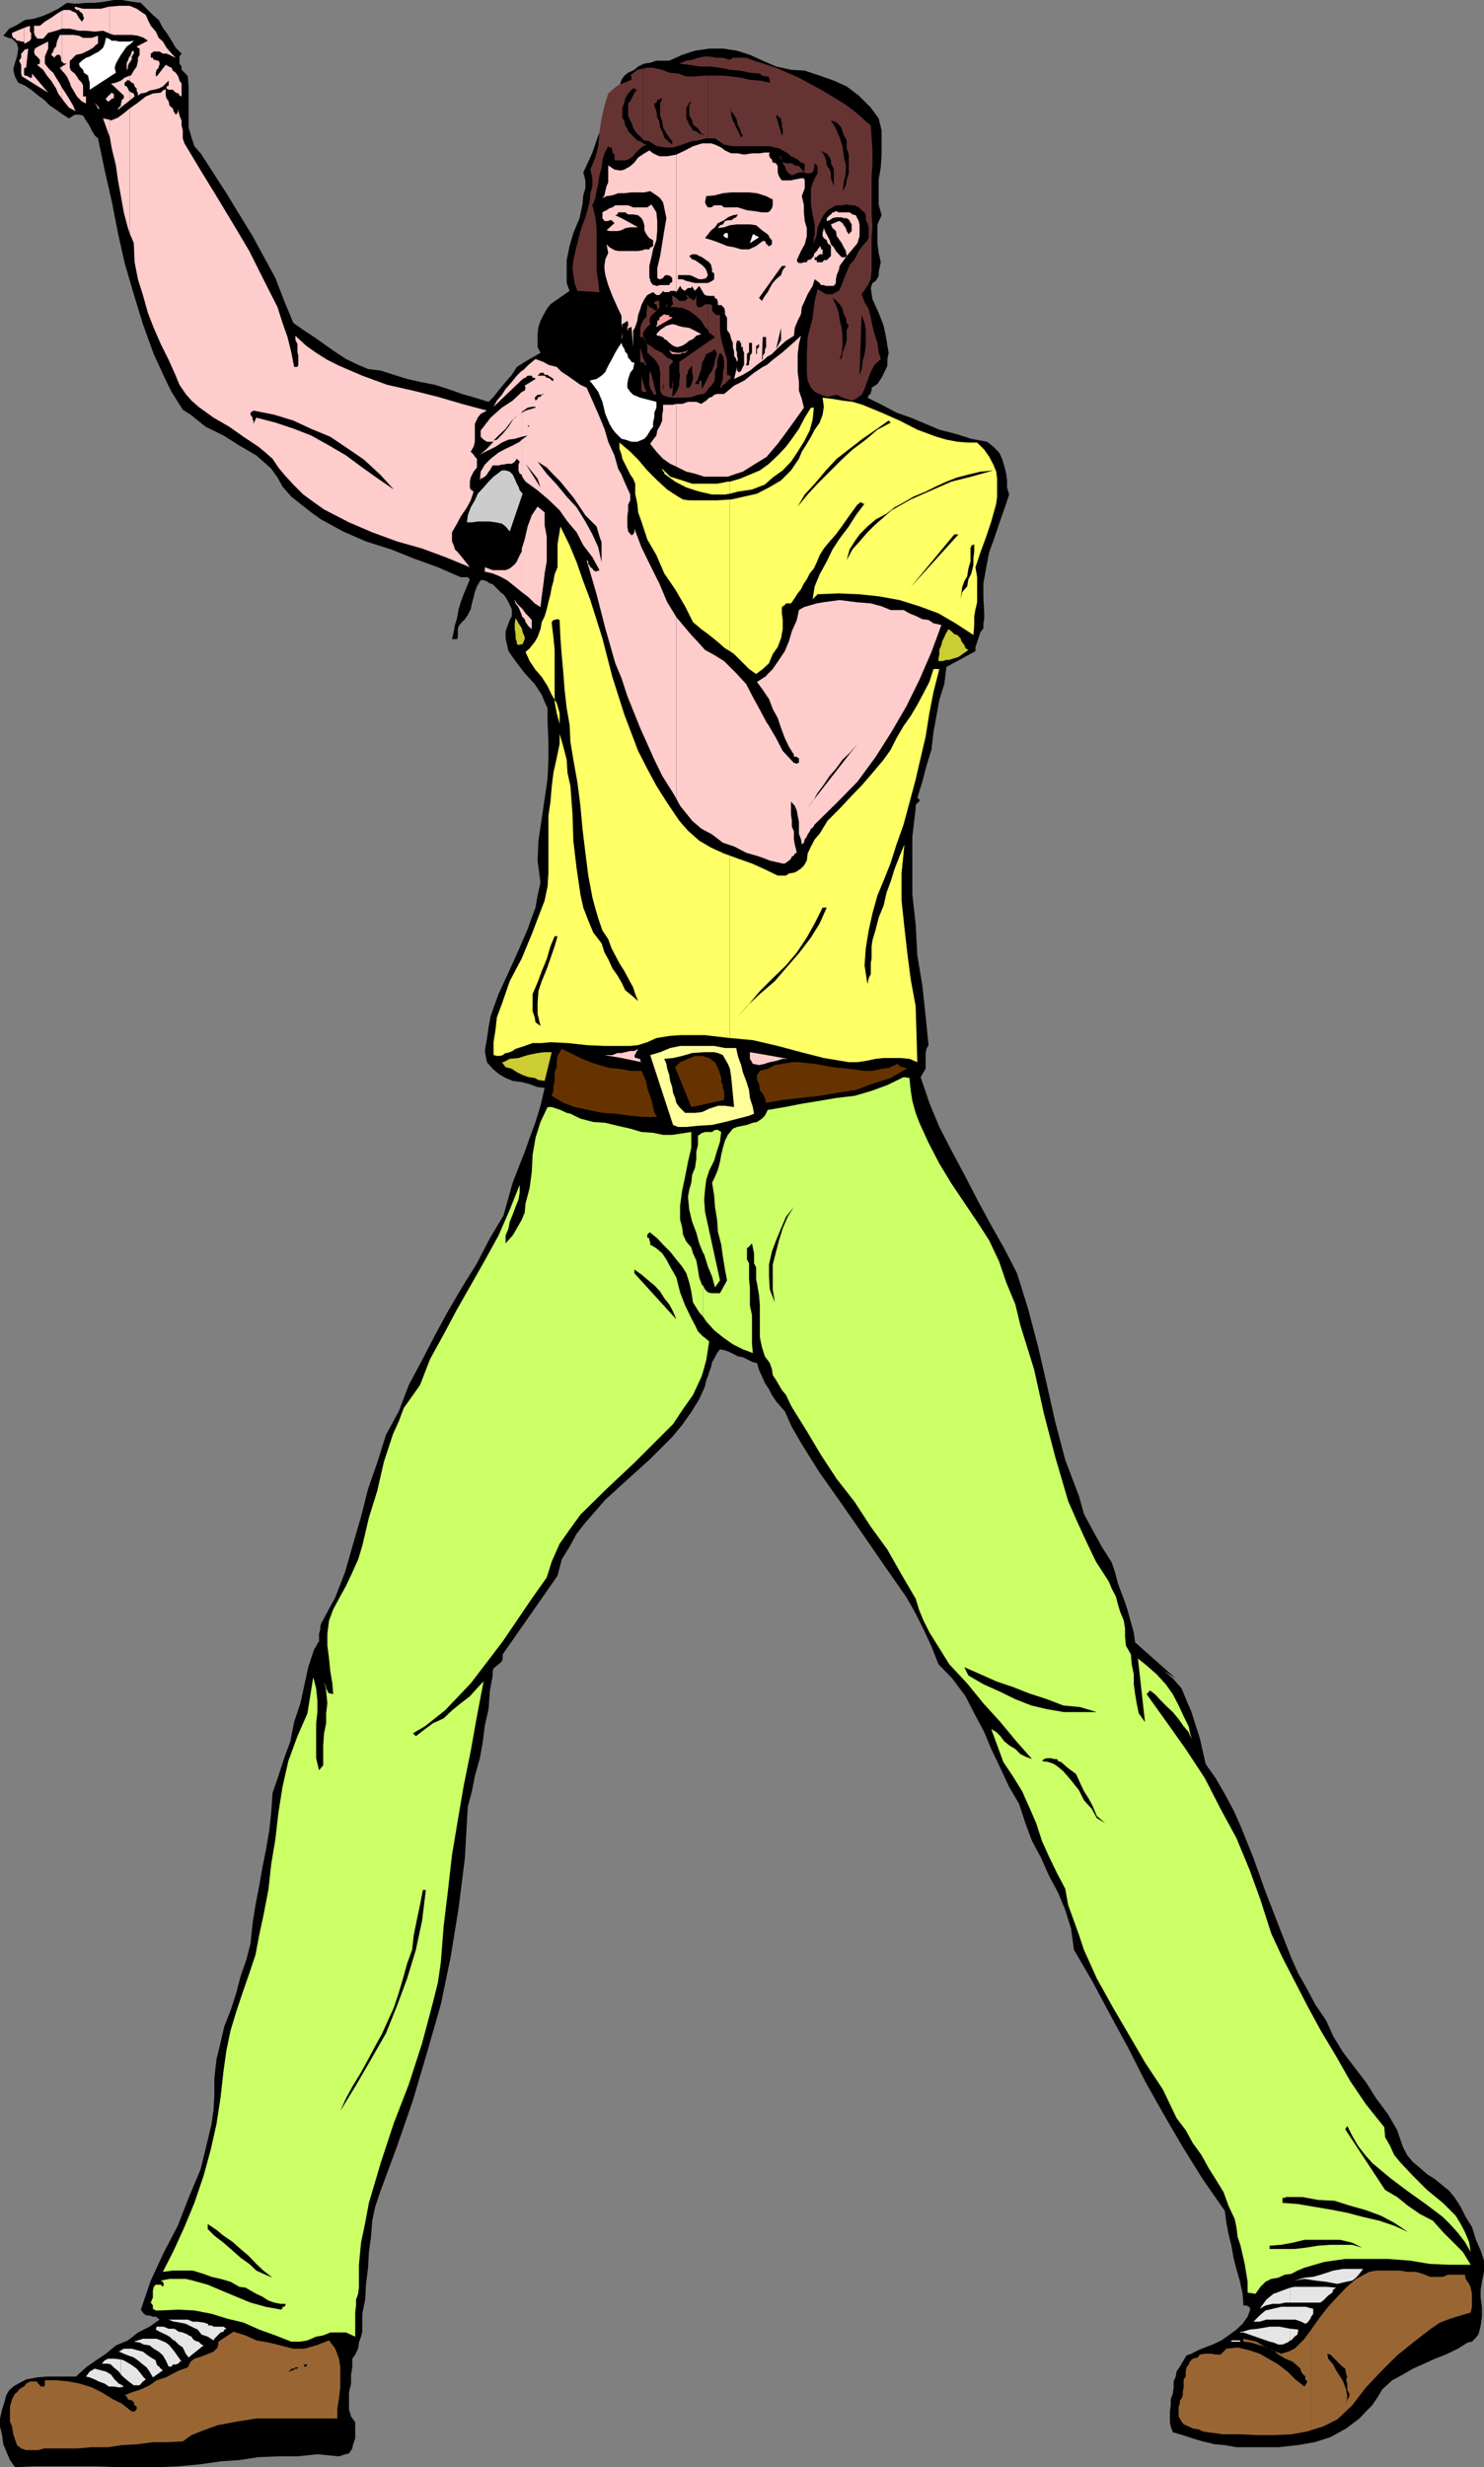<svg xmlns="http://www.w3.org/2000/svg" width="357.199" height="593.699"><rect width="100%" height="100%" fill="#808080" stroke="none"/><path d="m45.2 18.402.198 2.399v9.898l.7 2.403.699 2.097 1.5 1.703 3.101 4.797L54.5 46.5l3.098 5.102 3.199 5.199 2.601 4.8 2.899 5.301 2.101 5.5 2.2 5.297L73 79.402l2.598 1.7L78 82.8l2.7 1.898 2.597 1.703 2.902 1.399 2.399 1 3.101.398 3.098 1 3.203 1 3.098.703 3.601.7 3.098 1 3.402 1.199 3.098.898 3.3 1 1.2-1.199 1.5-1.898 1.402-1.7 1.5-1.703 1.2-1.898 1.898-1.2 1.703-1 2.098-1.199-.7-1.402v-3.098l.2-1.703.5-1.5.699-1.398.8-1.399.903-1.203L137.098 70l-.7-1.898v-5.5l.7-3.403.902-3.097 1.5-3.602.7-3.3.198-2.2.5-1.7v-1.898l-.5-1.902.801-1.7 1.399-3.1L144 32.601 145.7 29l1.698-4.3 1.399-3.098.8-2.403.7-1 .902-.699 1.5-.7.899-.8 1.5-.7 1.402-.198 1.5-.5h3.098l3.101-1.403 3.098-1 3.402-.5H174l3.398.5 3.102 1 3.098 1.403L186.797 16l3.601.8 3.301.2 3.598 1.2 3.402 1.202 3.098 1.399L206.699 23l2.899 2.902L211.5 28.5l.7 2.902V37.2l-.2 3.102-.5 2.898v6l.7 2.602-1 2.199v4.5l.3 2.402.5 2.2-.5 2.398v.902l-.703 1.2-.797.5-.402 1.199L210 72l1.5 3.3 1.2 3.102.698 3.399.2 1.398.3 1.703-.3 1.5V88l-.7 1.5-.699 1.402-1 1.5-1.402.899V94l-.2.3v.5l-.5.2v.5h-.3v.2l3.402 1.702 3.598 1.899 3.402 1.199 3.598 1.5 3.3 1.402 3.903 1 3.797 1.2 3.8.699 1.5 1.199 1.403 1.402.7 1.5.5 1.598.5 2 .198 1.602v1.699l.5 1.699-1.199 3.602L240.5 126l-1.203 3.602-1.2 3.3-.699 3.598-.699 3.902v3.297l.2 3.903V149l-.2 1v1.2l-.699.902-.5 1.5-.3.898-.403 1.2v1l-7 3.8-.5 4.102-1.2 3.8-.699 3.899-.699 3.8-.5 4.301-1.199 3.899-1 3.8-1.203 3.899.5.402v.5l-.5.297-.2.403h-.199v1l-.8 6.699v13.898l.8 7.203.399 7.5 1.203 7.2.797 7.398.703 7-.5.902-.203 1v3.797l-.5.801-.7 1.2 2.102 6.202 2.399 5.797 3.101 6 3.2 6 3.101 6 3.098 5.703 3.101 5.5 3.098 6 2.703 8.7 2.398 9.097 2.102 9.102 2 8.898 2.398 9.102L259.7 360l1.2 4.3 2.199 4.102 2.101 3.797 2.399 3.801.8 2.402.7 2.7.902 2.398.797 2.102.703 2.199.7 2.601.698 2.399.301 2.398 9.801 8.703-2.902-1.902 2.199 1.902 2.101 2.399 1.2 2.898 1.199 2.801 1 3.2 1 3.1.703 3.102.7 3.098 2.398 3.402 2.199 3.797 2.101 3.903 1.7 3.8 3.101 7.7 2.899 8.097 3.101 8 3.098 7.903 1.703 3.8 2.2 3.899 1.898 3.601 2.601 3.797 1.7 3.801 2.398 3.902 2.902 3.797 2.598 3.403 2.402 3.8 2.899 3.899 2.199 3.8 1.402 4.098 1 1.903 1.399 1.699 1.699 1.398 1.703 1.5 1.898 1.203 3.399 2.797 1.402 1.703 1.399 2.2 1.199 2.398 1.5 2.402.902 2.899 1.2 2.8.8 2.399v2.7l-.5 2.402-.3 1.898v1.902l.3 2.2v2.398l-.3 2.102-.4 1.698-.3.699-.7.8-.703.7-1 .2-2.399 1.5-2.898 1.402-2.602 1-2.601 1.199-2.7 1.199-2.398 1.402-2.601 1.399-2.399 2.199-1 1.7-1.402 2.1-1.5 1.5-1.598 1.7-3.199 2.402-3.8 2.098-3.802 1.2-4.101.702-4.598.5h-10.101l-2.801-.5-2.399-.203-2.898-.699-2.402-.7-2.399-.8-2.402-.7-.5-1.398-.2-1V580.3l.2-1.5v-1.399l.5-1.402.203-1.5v-1.398l.5-1.2.2-1.203.8-1.199.7-1.2.898-1.5 1.199-.398 1.5-.8 1.703-.7 1.898-.703 2.102-1 1.7-1.199 1.898-1.398 1.5-1.403 1.199-1.699.703-1.898h-.203v-.5h-.5v-.301h-1l-.2-2.801-.699-3.2-.8-2.8-.7-2.7-.5-2.898-.699-2.8-.5-2.7-.402-2.902-5.297-7.598-4.8-7.703-4.602-7.898-4.5-8-4.098-8.102-4.3-7.898-4.102-7.7-4.598-7.902-.703-5.097-1.399-4.5-1.699-4.102-2.199-4.098-1.902-4.3-2.2-4.102-1.601-4.3-1.5-4.598-2.399-4.102-2.101-4.5-2.2-4.598-1.699-4.101-2.398-4.5-2.102-4.102-3.199-4.297-3.3-3.402-1.7-4.3-1.902-4.098-1.899-3.801-2.199-3.899-5.3-7.601-5.301-7.7-5-7.199-5.301-7.5-2.399-3.8-2.101-3.403-2.2-3.797-1.699-3.8-.898-1-1.203-1.403-1-1.5-.7-1.398-1-1.5-.699-1.602-.699-1.5-.5-1.699-1-.2-1.402-.698-1-.5-1.2-.2-.898-.5-1.5-.703-.902-.297-1-.203-.7.903-.5 1-.699 1.199-.199 1-.5 1.398-.3 1-.399.903-.3 1.5-1.403 3.097-1.899 3.102-2.199 3.101-2.402 2.899-5.297 5.3-5.3 4.801-5.5 5-4.802 5.5-2.101 2.7-1.7 3.097-1.898 3.102-1 3.898L121 398.102v1l-.203.699-.797.699-.402.3-.801.7-.2.7v1l-.699 3.8-.3 4.3-.899 3.9-.5 4-.699 3.902-1.203 4.3-.7 3.598-1 3.8-.699 12.302-1.5 12L108.5 470.8l-2.402 11.601-3.301 11.5-3.399 11.5-3.8 11L91.5 527.5l-1.203 3.602-.7 3.3-.3 3.899-.5 3.601-.2 3.797-.5 3.903-.199 3.8-.699 3.399v4.3l-.3 1.2-.5 1.398-.2 1.5-.699 1.403-.703 1v2.097l-.297 1.703v2.2l-.5 2.097v4.102l.5 1.699 1 1.402v3.899l-.5 1.398-.203 1-.797 1.203-.902.2-1.5.5-5.2-.5-4.8.5H67l-4.8.199-4.602.699-4.5.3-4.801.7-5.297.5-4.8.2h-9.802l-5.3-.2H8.199l-4.601.2-1.2-1.7-.898-2.098-.703-1.703L.5 586l-.5-2.098V582l.5-2.2.7-2.198.3-1.2.7-1.203 1-.898 1.198-.7 1.899-1 2.601-.5 2.399-.199h7l2.402-2.203L23.098 568l2.402-1.598 2.398-2 2.899-1.203 2.402-1.898L36 559.902l2.398-1.703L38.2 558l-.699-.5h-.703l-.797-.3h-.703l-.7-.4-.199-.3-.5-.7 2.399-7 3.101-6.698 3.399-6.5 2.601-6.7L48.297 522 50 515l.898-3.8.5-3.4.2-3.8v-3.898l.5-4.5 1-4.102.902-3.898 1.5-3.801 1.398-4.301 1-3.898 1.399-4 1-3.903.5-4.797.703-4.5.898-4.601.801-4.602.899-4.5.699-4.097.5-4.602.3-4.5L67 427.402l1.398-4.3 1.5-4.102.899-4.598 1.5-4.5.902-4.101 1-4.602 1.399-4.297.5-.703.3-.699.399-.5v-1.898l.3-1v-.7l.2-.703 3.402-6.297 2.399-6.203L85 371.5l1.898-6.5 1.7-6.7 2.199-6.3 2.101-6.7L96 339.603l2.398-6.301 3.2-6 3.101-6 3.098-5.7 3.402-5.8 3.598-5.801 3.101-6 3.301-5.5 1.2-4.3 1-3.598 1.398-3.602 1.5-3.8 1.203-3.4 1.398-3.8 1.2-3.898 1-4.301-1.7-.2-2.199-.8-1.601-.399-2.2-.3-1.699-.7-1.699-1-1.402-1.203-1.399-1.597-.5-2.7.5-2.902.399-2.8.5-2.7 1.902-5.3 2.398-5.2 2.399-5.3 2.203-5.098 1-2.801.898-2.399.5-2.902.7-3.098-.7-5.3.2-4.801.8-5.301.7-4.8.699-4.798.203-4.601v-4.5l-.203-4.602v-3.297l-.7-1.5-.699-1.703-1.699-2.597-2.402-2.602-2.2-2.898-1.699-2.403L122 155l-.3-1.398v-1.7l.698-1.902.301-.8.5-.9v-1.698l-.5-1-.3-.7-.399-.703-.8-1.199-.403-.2-.797-.8-.703-.7-.7-.698-.699-.2-.699-.5-.8-.3h-.7l-.902 1.5-.5 1.398-.297 1.2-.402 1.5-.301 1.402-.7 1.398-.699 1-1 1-.5.7-.199.702v1.899l-.199.5h-1.203l.402-1.7.301-1.699.5-1.601.398-2.2.5-1.699.7-1.902.8-1.898.7-1.7-.5-.5h-1.7l-5.5-2.402-5.8-2.098-5.5-2.203-6-1.898-5.5-2.399L77.297 125l-2.399-1.7-2.398-1.898-2.402-1.902L68 117.102l-1.203-2.2-1.5-2.101-1.899-1.7-1.699-1.5-4.101-2.402-3.801-2.398-4.297-2.102-3.602-2.898L44 98.6l-1.203-1.9-1.5-2.398-1.2-2.399L37 85.2 34.398 78 32.2 70.8 30 63.3l-1.602-7.198-1.5-7.7L25.2 41l-1.601-7.7-.801-.698-.7-1.2L21.399 30l-.699-1-.7-1.2-1-.198h-1l-1.402.898-1.399-.898-1.699-1.2-1.5-1L10.598 24l-1.399-1L7.5 21.602l-1.5-1-1.602-.7-.8-1.5-.399-1.601.399-1.7.5-1.5.3-1.902-.3-1.199-1.2-1.2L2 9.103l-1.203-.5 1.402-1.7L4.098 6 6 4.8l2.2-.3 2.198-.7L12 3.103l2-1L16.098.699l2.199.203L20.699.7h2.098l2.402-.297L27.4 0h1.898L31.7.402 33.9.7l1.398 1.403 1.5 1.5L38.199 4.8l1 1.898.899 1.203L41.297 9.8l1 1.699 1.402 1.402-.5.7V15.3l.5.699v.8l.7.7.3.2.5.702"/><path d="M30.797 7.902H30L32.398 5.5V6l-.199.2v.5l-.5.202-.199.5-.5.2-.203.3"/><path fill="#fff" d="m27.898 17.5-6.3 4.102v-1.7l-.2-.703-.199-1-1-.699-.199-.7-.8-.8-.2-.7.7-.698 1-.7.898-.3 1.199-.7 1-.5 1-.902.402-1 .301-1.398.7.199.698.5h1l.7.199H31l1.2-.2-.7.7-1 .7-.703 1-.7 1-.699 1.202-.5.899-.3 1 .3 1.199M152.7 87.3l-.302 1.5-.699.9-.5 1.5-.199 1.202v.899l.7 1 .698.699 1.7.7 3.902 1v1.402l-.5 1.199v1l-.3 1.398v1l-.7.903-.703 1.199-.7.8-1.699.7H152l-1.5-.5-.902-.2-1.5-1.5-.7-.902L146.7 102l-1-2.398-.699-2.903-1-2.398-1.402-1.899-.7-.8 1.7-.403 1.199-.797.902-.902.7-1.5.8-1.398.7-1.403.699-1.199 1-1.5.199.7.5.8.203.7.5.5.2.902.5.5.3.5.7.199"/><path fill="#633" d="M154.797 94.3h.8l-.8-2.198zm0-2.198-.399-1.7V94l.399.3v-2.198m0-4.802h.3v.5h.5l-.8-1.698V87.3m0-1.198-.7-2.602v3.8l.301-.198.399.199v-1.2m0-4.801.3.5.5.7.2.7v1.702l.5.297.203.403.5.3V83.5l-1.203-.7-.7-1.198-.3-.801v.5m0-.501V77v.2l-.399.8-.3.902v2.2h.699v.199-.5m0-.699.3-.5.5-.7.903-.902-.203-.8.203-.7.297-.7H157v-1.698h-.203l-.5-.2-.5-.703v.903l-.2 1.199v1l-.8.699v3.102m0-44.902.8-.4-.8-.3zm0 0"/><path fill="#633" d="m154.797 34.5-.7-.5-.699-.2-2.199-2.198-.199-.7-.5-.703-.203-1-.5-.898v-2.399l.5-1.203.203-1 .7-1.199.8-.898.398-.301h.5v.3h.5l-.699.7-.3.699-.399.7-.3.702-.5.5v2.899l.5 1.199.3.5.398 1.2.5.902.7.8.8.7.399.5V16.5l-1.399.3-1.699 1.4.301.202v.797l-1.703.703-1.7.7-1.199 1-1 .898-.898 2.902-.703 3.098-.5 3.102-.297 3.597-.703 2.703-1.2 2.899.5 2.101v1.899l-.5 1.699-.199 2.2-1 3.6-1.199 3.302-.902 3.597-.797 3.403-.203 1.898.203 1.7.297 1.902L139 70l5.297.3-.297-2.398-.402-2.902V54.7l-.301-2.4-.7-2.898.7-1.703.3-1.699.403-1.898.297-1.903.5-1.898.203-1.7.5-1.699.898-1.703.301.301h.5l.2.7v.5l.5.5v1.202l.199.2h2.199l.902-.2 1.2-.8.5-.7.699-.703.8-.699.399-.3v-.7"/><path fill="#633" d="m154.797 33.602.3.199 1.2.199.703.5V16.3h-1.402l-.801.2v17.102M157 94l.2.8.8.2-1-4.098V94m0-3.098-.5-1.703-.203 1v2.403l.203.699.297.699H157v-3.098m0-5 .5.5.7.899.5 1 .198 1.398V94l.5 1 1.2.5 1.402.2h2.898l1.7-.2L168 95l1.5-.2.898-1v-3.1l-.398.5h-.3l.698-2.9v-6l-6.898 4.802V89.5l.2.902-.2 1.2v1l-.3 1-.7 1.199-.703.699.203-2.898v-1.2.2l-.203 1v.699l-.5.3-.2-.8v-4.5l.2-.5.703-.7-.203-.5-1.2-.5-1.199-1.199L157.5 84l-.5-.5v2.402m0-10.102 1-1-.8-.398-.2-.3V75.8m0-41.3 1.2.7 2.198.3H162l2.2-.7 2.198-.8 1.602-.2 2-.5h.398V18.2h-.898l-2.703.202h-1.598l-2-.703-2.101-.199-1.7-.7-2.199-.5H157v18.2m13.398 59.3v-.198l.801-.801.7-.899.199-1V89.5l.5-1.2v-1l.199-1.198.5-1.2.703.7.297 1.5V88.3L174 89.699v1.5l-.402 1.203-.301.899h.3l.403-.7.5-.199.7-.8.5-.403.3-.297-.3-.5-.7-.203v-3.597l-.5-1.7-.5-1.703-.402-1.597-.301-2V75.8h-.7l-.5-.2-.199-.3-.5-.5v-1.399l-.699-.203h-.3v6.203l.3.7 1.399 1-1.7 1.199v6l.801-3.399v1.5l-.5.899v2.2l-.3.902v3.399"/><path fill="#633" d="M170.398 73.2h-.699l-.199.202-.703.5H168l-.402-.5V71.2l-.301.801-.5.402-.2-.402-.699-.3-.3-.5-.399-.2v.2l.399.5-.7.702H163.5l-.703-.703-.797-.5h-.203v.8l.203 1.2-.703.702h-.7v-.5l-.199-.203v-.297 1h2.102l1.7.2 1.698.699 1.399 1 1.5 1.398.902 1.5.7.703V73.2m-.001-39.9h1.7l2.199 1.5 2.101.4h8.899l1.203.3 1 .2.898.5 1.2.702.8.7.7.3.902.5.797.7.703.199.2.5v.5l-.2 1.199.7.2h.698l.7-.2.3-.7.2-1.5.5.5v.2h.199v1.7l-.7 1.202-.5 1.2-.398 1.199v3.898l.399 2.403.5 2.398v2.402l-.2.899v1.5l.2-.801.5-1.598.199-1.703.8-1.699.7-1.398.902-1 2-1.2h1.598l1-.203 1.203.203h.7l1 .5.698.7.7.5.3.699V53l.399.7.3 1v2.402l-.3.699-1.2 1.398-.898 1.203-1 2-1.199 1.399-.703 1.699-.7 1.7-.5 1.402-.699 1.398-.699.3-.8.5h-1.602l-.797-.5-.402-.3-.801-.398-.7 2.8-.5 4.098-1.199 4.602-.199 4.5v4.097l.2 1.903.8 1.699.899 1 1.5.699 1.601.5 2.2-.5 1.398.7 1 .3 1.203.402 1-.402 1.398-1 .7-1.398.699-2 .8-2.102.903-1.7 1.5-1.398-.5-1.703-.3-2.199-.7-2.098-.5-2-.402-1.902-.5-2.098-1-1.703-.7-1.898 1.399-2 .8-1.602.2-2.199v-8.2l.203-2.1-.203-3.098v-9.2l.203-3.101v-3.102l-.203-2.898-.2-3.102-1.199-1-1.5-1.398-1.699-1.399-2.101-1.5L198 21.801l-5.703-3.102-5.5-2.398-5.297-1.7-1.902-.699h-3.2l-.699.5-1.699-.5h-1.402l-1.899-.3h-.3V16h.3l2.598.3 2.402.5 2.399.2 2.402.5 2.398.2.5.5h.2l.8.202h.399l.3.297.2.5v.703l-2.399-.5-2.398-.203-2.102-.5-2.398-.297-2-.203h-3.602v15.102m0-19.699h-.898l-1.5.3-1.402.5-1.399.2-1.699.699 2.398.3 2.399.399h2.101v-2.398"/><path fill="#633" d="m195.898 59-.699 1-.8.902 1.199-1.402.3-.5M193.5 41.5l-.5-.7-.703-.8-1-.2-.7-.5h-1l-1.199-.198-.199-.5.2.699.5.699.3.8.399.7.3.2.7.5 1.199-.5.5-.2h1.203m-5.3-2.898-.2-.7-.5-.703.5 1.203.2.2M158 74.8h.2v-.398zm.2-.398.5-.3v-1.7h-.7l-.5.297v.5h.5l.2.903v.3"/><path d="m159.398 23.7-.5 1.202v2.899l.5 1.398.2 1.5.8 1.403.7 1 .699.898v.8l-1.2-1-.699-.698-.5-1.5-.5-.903-.199-1.5-.5-.898-.199-1.5-.5-1.399v-.5l.5-.203.2-.297V24h.5l.198-.3h.5m10.302 8.902-.7-.2-.703-.3-.7-.5-.8-.2-.399-.703-.5-.699-.3-.8-.399-.7v-2.598l.399-.5.3-.703.5-.297-.5 1v2.399l.7 1.199.199 1 1.203.902.797 1.2.902.5"/><path fill="#fff" d="m23.797 26.402-1-1.703 1 1.203zm0 0"/><path d="m178.797 32.602-.399.5-.3-.7-.5-1-.399-.703-.5-1.199-.3-.5-.399-1.2v-.698l-.3-1 .3.699.7.8.5.899.198.7.2 1 .5.702.3 1.2.399.5m9.601-1.7v1.5l-.199.2-1.402-4.801h.402l.301.5.5.199v.7l.2.3v1.2l.198.202M42.797 40.3H44l-1.203.7.902 2.402.7 2.598 1 2.402.699 2.399.3 2.398.7 2.403V58l.5 2.402-1.5-3.601-1.399-4.301-1.5-4.098-1.402-3.8-1.2-4.301-2.199-3.399L37 34.801l-1.402-1.7-1.2-1.5-2-1.601v-1l2 .5L36 30.902l1.5 1.2 1.2 1.699 1.198 1.398.899 1.703.8 1.7 1.2 1.699m161-6.301v1.7l.5 1.5v4.5l-.5 1.5-.2 1.402-.8 1.398.3-2.098.5-2.203v-1.898l-.5-2.2-.3-2.402-.7-2.097-.898-2.2L200 29l.7.2.698.3.7.7.5.702.199.7.3 1 .5.699.2.699"/><path fill="#fcc" d="m5.797 18.7 5.8 3.6L7.7 17.7v1h-.5l-.402-.298-.5-.203H6L5.797 18v.7m0-.7v-6 .2l-.7.702v1l-.5.7.5 1v2.097l.2.703.5.297V18m0-1.5L6 16.3h.297l.5-4.6-1 .3v4.5m0-6.2.203.2.797-.5.402-.2.301-.5V7.903l-.3-.3V6.199l-1.403.5v3.602"/><path fill="#fcc" d="M5.797 6.7 2.898 7.901v.7l.301.5.399.199.5.5h.5l.5.199h.699v.3-3.6M14.898 23.7l.5.702 1.2 1.5 1.699.899-.297-.399-.402-1-1-1.703-1.2-1.898-.5-.7V23.7"/><path fill="#fcc" d="m14.898 21.102-.5-1-.898-1.403-.703-1.199-.797-.7-.703-.8-.5-.7v-1.698l.5-1.2.3-.703V10L9.2 11.2l-.8.5-.2.702.2.797.5.403.699.8v.899l-.7.3 1.5 1.2.899 1.398 1 1.203 1.203 1.899.5 1.199.898 1.2v-2.598M14.898 17l.5.5.7.902.699 1.5.3.899.903 1.5.5.898 1.2 1.203 1 .5V23.2H20v-2.597l-.3-.7-.7-.703-.5-.797-.5-.703-.902-.699-.301-.7v-1.698l.3-.2 1.2-1.203 1.402-.297 1.5-.703 1.2-.699.699-.7.5-.3V8.602l-1.5.5H20l-1-.5-1.402-.2h-2.7v6.399l.5.5h.7l-1.2.699v1"/><path fill="#fcc" d="m14.898 16-.5.3.5.7zm0-7.598h-.5L14 9.301l-.3.699-.2 1.2-.5.5-.203.702-.5.797.5.403.203.3.7-.703h.698l.301.703v.7l.2.199V8.402m-.001-1.5h1.899l2.203.5h1.7l2.097.2 2-.2 1.203.5.398.2v-6.5H26.2l-1.902.5H20l-2-.5v.5h.297v.3H19l.2.399.5.3.3.5v.2l.2.5V4.5l-.2.3-.3.4-.7-.9-.703-1.198-.7-.301-.8-.399h-1.399l-.5.2v4.3"/><path fill="#fcc" d="m14.898 2.602-.898.5L12.297 4.3l-1.5.898-1.2 1H8.2v1.703l.2.5v.2l.5.5V9.3h1.5l1.199-1.399 1.902-.5 1.398-.5v-4.3M26.398 32.8l.5 2.9 1 4.1.5 3.602.7 3.797.699 3.903 1 3.8.402 1.2v-30l-1.199 1-1.602 1.199L26.7 29l-.3-.2v4"/><path fill="#fcc" d="m26.398 28.8-1.601-.3 1.402 3.902.2.399v-4m-.001-4.601.301-.2.2-.3h.5v-1.2h-.5v-.2h-.2v.2l-.3.3v1.4m-.001-1.4-.199.2H26v.2l-.5.5v.3l.5.402h.2l.198-.203v-1.398m0-14.699 1 .3H31.2v-7h-2.601l-2.2.2v6.5m4.801 48 1 2.398.198 4.602.801 4.097L34.4 71l1.199 4.3L37 78.903l1.7 3.899 1.898 3.8 1.699 3.801.902 2.2 1.5 2.199 1.399 1.601 1.699 1.5 3.601 2.598 3.801 2.2 3.399 2.402 3.601 2.398 1.7 1.402 1.699 1.5L67 112.5l1.398 1.7 2.2 2.402L73 119l2.598 1.902 2.402 1.7 6 3.097 5.598 2.403 6 2.199 6 1.699 5.699 2.102 5.8 2.398-1.898-2.398-1-1.2-.699-.703-.3-1-.403-.898v-2.2L110 126l.898-1.7 1.5-2.198.899-1.7.703-2.101-.703-.5-.2-.5v-1.399l.2-1L114 113.5l.797-1v-2.098l-.5-.5-.297-.5-.703-.703.703-1.199.297-1.2V102l.703-1.5.7-.898 1.5-.801-6-1.602-5.802-1.699-6-1.5-6.199-1.398-6-2.2L81.598 88l-2.801-1.398-2.7-1.7L73.7 83.2l-2.601-2.398v1l.5 1V84.7l.199.903V87.8l-.2.5h-.8l-.7-3.602-.898-3.597-1.2-3.402-1.203-3.797-3.399-6.703L60 60.402 56.2 54l-4.102-6.8-3.801-6.2-3.899-6.5L44 33.3v-1.898l-.3-1.203V29l-.5-1.2-.2-1-.203-.198v.5l-.5.5-.5-.801-.2-.7-.8-.699-.2-1-.5-.703-.199-.699v-1.2l.2-.5.5.302h1l.699.699.703.199.2.5.5.2v-3.098l-.5-.7-.2-.703-.203-.5-.5-.699-.7-.5-.3-.7-.7-.3-.699-.398-2.199 2.8-.199-.203V17.5l.2-.7.5-.5V16l.198-.398v-.5l-.199-.5h-.5l-.199-.2H37l-.203-.5h-.5v-1l.703-.5h1.398l.801.5h.899l.699.297.8.403.7.3-1-1-1.2-1.402L39.2 10l-1-.898-.699-1.5-1.203-1.403-.7-1.398-.5-1.2-1.199-.8-1-.7-1.199-.5-.5-.199v7h.5l1.5.2 1.399.5 1 .699-2.7 1.398.301.301.399.2v1.5l-.399.702v.7L32.9 16l-.7 1-.699 1.2h-.3v1.202l.5.5.5.2.198.699.5.5v.5l.301.699v.5l.7-.5 1.199-.2.902-.5 1-.198 1.2-.301 1-.5 1.398-1.399v1.2l-.5.199v.5l-.2.3h-.5l-.699.7-1.902.199-1.7.7-1.898 1.5-1.699 1.202-.3.2v30"/><path fill="#fcc" d="m31.2 24.2 1.198-1-.199-.7-.5-.2-.5-.3v2.2"/><path fill="#fcc" d="m31.2 22-.2-.2-.203-.5-.297-.5-.5-.198v-.7l.797-.703.203.203h.2V18.2l-1.2.5-.902.703-1.2.5-1 .2H26.7L29.797 23v.7l-.5.3v.402l-.2.5v.5l-.699.7v.3L31.2 24.2V22m0-6.898.3-.5.2-.2v-.8l.5-.7V12.2l-.5.203-.2.797-.3.403v1.5m0-1.501-.2.3-.203.7-.297.5V17l.297-.7V16l.203-.7.2-.198v-1.5M125.598 148.3l.699.7.203.7.7 1 .8.702V149.2l-.8-.898-.7-.7-.703-1-.2-.199v1.899"/><path fill="#fcc" d="m125.598 146.402-.5-.5-.7-.703-.5-1 .2 1 .699.903.3.699.5 1.199v.3-1.898m.001-3.902 1.601 1.2 1.5 1.5 1.399.902.3-2.602.399-2.898.3-2.602.5-2.898v-6l-.5-2.7v-3.101l-1.699-1.399L128 124l-1 2.7-.703 3.1-.7 2.2v10.5"/><path fill="#fcc" d="M125.598 132v.7l-.5.902-.7 1.5-.5.699-1.199 1-1 .398h-3.101l-1.899-.699v1h-.3l2.199.5 1.699.7 1.703.902 1.898 1.5 1.7 1.398V132m0-17.598.199.5.5.7.203.3 2.898 2.098 2.602 2.2 2.7 2.6 1.898 2.7 2.199 2.602 1.601 3.097 2.2 2.903 1.699 3.097-.7.301h-.3l-.5-.3-.2-.4-.5-.3-.199-.5-.3-.2v-.698l-.399-.301 2.399 8.199 2.101 8.2 2.399 8.402 1.5 3.597v-49l-.801-1.398-.899-3.2-1.5-3.3-.898-3.102-1.5-3.597-1.402-3.2-1.399-3.101-1.5-.7-1.402-1-1.7-1.199-1.398-.902L134 88.3l-2-.5-1.203-.698-1.899-.7-1.699 1.399-1.402 1.398h-.2v2.203l.7-.5h.203l.5-.5h1l.2.5h.5l.198.297-2.601 1.602.203.5-.203.699-.7.3v4.802l.7-.5.703-.5 1-.2h.898v.2l-2.398.699-.902.5v5.8l1.402-.3-1.402 1v8.601"/><path fill="#fcc" d="m125.598 105.8-.5.5-1.7.9-1.699.8-1.699.902-1.902 1.5-1.399 1.399-1 1.699-.199 2.102.2-.403.698-.297.301-.203.5-.5.399-.699.3-.3.2-.4.5-.8H120l.797-.2h.402l.801-.198h1.2l.698-.5.5-.7.7.7-.301.699v1.398l.3.801.5.2v.202-8.601m.001-6.501-.801.5-1.2 1-1.199 1.9-1.398 1.702-1.402 1.399-.801.199-.2.5-1.398 1.5-1.699 1.402.898-.5 1.5-.703 1.399-.699 1.5-1 1.601-.7 1.5-.198 1.7-.5V99.3"/><path fill="#fcc" d="m125.598 94.3-.5.5-1.7 1.602-2.601 1.7-2.7 2.398-1.699 2.2-.699.902v1.5l.7.699.8.5h1.399l.199-.301 1.203-1.2 1.7-1.6 1.5-2 .698-.7 1.7-1.2v-5m0-5.1-1.2 1.202-1.199 1.5-1.5 1.7-.902 1.398-1.2 1.402-.8 1.5 6.8-6.5V89.2m24.001 165.402 4.8 1-.3-.301v-.5h-.5l-.2-.2h-.5l-.199-.5.899-1.699-.899.5h-1l-1.199.297-.902.203v1.2m0-1.2h-1l-1.2.5H145.5l4.098.7v-1.2m0-90.202 1.402 4.3 3.098 7.7 3.402 7.6 1.898 3.9 2.399 3.8 1 1.7v-43.7l-2.2-3.598-1.898-4.5L156.5 136l-2.102-4.3-1.699-4.5v.902l-.3.5-.399.199-.8-.899-.2-1.203v-2.398l.2-1.5v-1.399l.5-1V119l-1.403-3.098-.7-1.703v49M149.598 76v1.7l.199 1.202v.7V78l.5-.3.703-.5.2.5v.702l-.2.297v.703h.2v-.5h.5V78.7h.3l.398 4.801v-3.898l.5-.903.5-1.5.2-1.398.5-1.399.3-1 .7-1.402.699-1 1.402-.7.801.7h.7l.698-.7.2-.3.3.3h1.2l.199-.3h1.203l.297.3V37.2l-2.2.402H158.7l-1.5-.7-.902-.703-1.2.703-1.5 1-.898 1.2-1 .898-1.402.8-.7.2v5.5h.7l1.703-.2h3.098l1.402-.3 1.5 1 .898.7.7 1 .3 1.402.5 2.398-.5 2.902-.5 3.098-.5 3.102-.699 2.898v2.402l.5.297h.2l.699-.297.3-.5.5-.203h.2l.699.203.5.5v1l-.5.2-.2.5h-2.199l-.699.199h-.2l-.5-.2h-.3l-.403-.5-.297-.5V67.2l-.203-.297V64l.5-2.098.402-1.902.801-2.2.2-2.398V53.2l-.2-2.097-1.203-1.903-1 .703h-3.399l-1.199-.5h-1.601v1.7h.902l.7.5h1.198l1.2.199.8.699.399.7.3 1v1.202l.5 1 .7.899.902.5V59.2l-.402.301h-.297l-.203.5h-1.2l-.3.2-1.2.202h-4V76"/><path fill="#fcc" d="M149.598 60.402h-.801l-.899-.203-1.199-.699-.699-.7.398 2.102-.699 1.5-.199 1.399v1l.2 1.398.698 2.403 1 2.597 1.2 2.703 1 2.098V60.402m0-5 .902-.5 1.2-.203h1.898l-4-2.199v2.902"/><path fill="#fcc" d="m149.598 52.5-1.5-.7.5-.198.199-.5h.8v-1.7h-1.5l-.699.5-.699.2-.699.5-.5.199-.5.3V52.5l.5.7h.898l.301-.2h.5l.7.7L146 55.401l.7.2h1.898l1-.2V52.5m0-11.5h-.5l-1.2-.2-1.5-1v4.102l-.398.899-.3 1.199-.2 1-.5.7 1-.5 1.398-.2 1.399-.5h.8V41m13.2 151.2.902 1.702 2.899 3.598 2.199 1.902 2.601 1.399 2.602 2 2.7.898 2.898 1.5 3.101.903 1.899.699V174l-1.7-3.2-1.699-3.1-1.601-3.098-2.399-2.602-2.902-2.898-2.399-1.5-2.199-1.2L168 154.5l-1.602-1.7-3.199-3.8-.402-.5v43.7m0-79.9.402.2 2 1 2.098.5 2.203.7h5.7l2-.7 1.597-.5 2.703-1.7 3.098-1.898V87.801l-1 .5-2.098 1.398-2.402 1.903-2.399 1.199-2.402 2h-1.7l-.699.199-.5.5-.699.2-.699.702-.5.297-.703.5-1.2-.5h-2l-1.398.5h-1.402v15.102"/><path fill="#fcc" d="m162.797 97.2-.797.202h-2.402v1.399l-.2 1v1.398l-.5 1.203-.699 1.2L158 104.8l-.8 1-.7 1 1.5 1.898 1.598 1.703 1.699 1.2 1.5.699V97.199m0-13.699h.402l1-.3.7-.4 1-.8.898-.398.8-.801 1.2-.399-1.5-.8-1.399-.7-1.5-.203-1.199-.297-.402-.203V83.5m0-5.3-1-.2-1.399.402-1.5 1-.898 1 .2.399h.5l.698.3h.2l.3.5.5.2.7.699.902.7.797.3v-5.3m0-7.9.902-1.5.5.802.7.398.3-.398.399-.301h.8l.2-.5.199.5.5.699 1-1.2 1.203 2 .2.2.698.2h1.5l.2.5.5.3.199.7v.702h.8l.7.7.203.699v.8l.5.899v2.902l.7 1 .3 1.2.398.898v1l.301 1.2v.902l.5.8.2.7.199-.5v-.2l-.2-.8v-.7l-.199-.703v-1.398l.2-.801h.699v.5h.3v1h.399v.7l.3.702v2.899l-.3.5-.399.898-.3.301h-.5v-.3h-.2v-.9l-.699 2.9 2.098-1 1.703-1 1.7-1.4 1.898-1.398.5-.5V36.7h-.5l-1.399.203H181l-1.902.297-1.5-.297H176l-1.5-.703-.902-.699-1.5-.7-.899-.3H169l-2.203.7-1.899 1-2.101 1v33.1M184.598 255.8l.699-.198 1.5-.301 1.601-.5h1.2l-5-.899v1.899m0-1.899-4.098-.703v1.602l.5.8.2.399 1.5.3 1.398-.3.5-.2v-1.898m0-47.102.699.302 3.101.699h.5l.301-.2.7-.5.5-.5.199-.5.5-.199.199-.5.5-.203-.5-2-.2-1.199v-1.898l-.5-1.2V197.5l-.199-1.5v-3.098l.899 1 .5 1.2.203 1.199.297 1.398v2.903l.5 1.398.203 1.2.5-.4.2-.8.5-.7.198-.5.5-.698.301-.7.399-.203.5-.797 5.3-5.203 5-5.097 4.399-6 3.8-6 3.602-6.2 3.098-6.3 2.902-6.7 2.399-6.5-1.899-.402-1.199-.8-1.5-.2-1.402-.7-1.7-.698-1.398-.801h-3.102l-.5-.2-1.699-.699-2.601-.703-3.598-.297-3.902-.5-3.801.5-1.7.297-1.398.403-1.699.5-1.203.699-.5 2.398-1.2 2.703-.699 2.399-1 2.398-1.398 2.102L186 161l-1.402 1.402v5.098l.5.7.902 2.402 1.2 2.199.8 2.398.898 2.403 1 2.097 1.2 1.903v.5h.699l.203.3h.297v1.2H192l-.203.199-.5-.2h-.2l-2.699-2.902-1.601-3.097-2-3.403-.2-.199v32.8"/><path fill="#fcc" d="m184.598 162.402-.2.297-2.199 1.403 1.399 1.898 1 1.5v-5.098m0-52.5.199-.3 2.402-2.801 2-2.7 2.098-2.902 2.203-3.097L193 96l-.703-2v-2.098L192 89.5v-4.3l.297-2.4.5-2-2.2 2-2.398 2.102-2.199 1.7-1.402 1.199v22.101m0-24 1.199-.703L187.5 83.5l1.7-1.5 1.898-1.2.199-1.898L192 77.2l.797-1.597.203-1.7.7-1.5.698-1.601 1.2-2 .5-1.602 1.199.903.3.5h.7l.5.199h1.902l.5-.7V67.2l.2-1 .5-1.199.199-1 1.5-2.098h-1l-.7-.703-.699-.797-.5-.902-.699-.7-.3-1-.5-1-.403-.698-.5-1.2-.297 1.2v.699l.297.5.703.5.2.699.8.7v2.402l-1 1h-.703l-.297.5h-1.402v-.5h-.5v-.7h.5l.199-.3.5-.403H198V60h-.402v-.5l-.301-.3v-.4.7l-.5.5v.2l-.2.202-.5.5-.199.297v.403l-.3.3-.399.5-.8.2-.2.5h-.699l-.5.199h-.703l-.297-.2-.203-.5 1-2.199.902-1.601.5-2v-1.899l-.5-1.703-.199-2.097v-1.7L193 47.2l.7-1.898v-1.899l-.2-.5h-.703l-1.5.297-.899.203H188.2l-.2-.203-.5-.797-.3-.902V40l-.403-.7-.797-.198-.203-.7-.5-.5-.2-.703.2-.5h-.7v49.203m19.001-24h.199v-.3zm.199-.3L205 60.199l1.398-1.699.5-1.7v-2.6l-.199-1-.699-1.4-.8-.198-.7-.5h-2.602l-.699-.301-.5.3h-.3l-.399.5-.3.2-.7.699v.7l.7-.2.698-.5.801-.2h1.399l.5.2h.699l.703.5v.2l.5.8v1.602l-.5.5-.203.3-.5-.8-.2-.7-.5-.703-.3-.5-.7-.5h-.199l-1.199.5L200 54l.398.902.801.7.2 1.199.699 1 .5.699.5 1 .5.902.199 1.2m-54 18.5-.2 1.5.2-.5zm-107-53.5.203-.2h-.203zm0 0"/><path d="M200.7 40.8v4l-.302-.898-.398-1V41.7l-.3-.898-.7-1-.203-1.399-.5-1.203-.7-1 .7.5.703.203.2.297.5.703.3.7v.699l.398.699.301.8M186 48v1.402l-.203.7-.5.699-.5.3h-1.399l-1.898-.3-1.703-.2-2.2-.699h-3.3l-.7-.5h-1.699l-.699.5h-.8l-.399-.5-.3-.703.3-1.5 2.098-.199 1.902-.5 2-.2h4.297l1.902.2 2.2.7L186 48m-8.402 3.602-.399.699-.5.199-.699.5h-.8l-.7.2-.5.8-.703.2-.5.702 1.5-.203 1.402-.5 1.7-.199h3.101l1.5.2 1.398 1.202 1.399 1 .3.399v.3h.2v.2l.5.5v1l-.5.398h-.5v-.398h-.399V58.5l-.3-.5h-.5L182 59.2l-1.703.8h-1.899l-1.699-.5-1.699-.3-1.703-.7-1.899-.7-1.699-.5.7-.898.8-1 .899-.703.699-1 1.5-.699.902-.7 1.2-.5 1.199-.198"/><path fill="#fff" d="M175.2 57.3h-.2l-.5-.198-.203-.301h-.7.403l.297-.399.203-.3h.7V57.3m7.5-.198-2.2 1.398.7-2.098h.3l.5.399h.2l.5.3"/><path d="m170.7 63.102.5.699V64l.198.8v.7l.5.2v1.5l-.5.402-1 .5h-3.101l-.899-.2-1.199-.3-1-.403h-1v-1h2.7l.699.203 1 .5.699.297H169l1-.297.398-.703L170 65l-.3-.5-.7-.7-.703-.5-1-.698-.7-.2-.699-.8.7-.403h1l.699.403.703.3.7.5.3.2.7.5m18.5.898-.802 1-.398 1.2-1.203 1-.797.902-.703 1.199-.5 1-.7.898-.699 1.203-.699-.703L188.2 64h1m15.097 14.402-.5 1v2.399l-.2 1-.5 1.199-.3.902-.2 1.2-.5.5.5-1.7.2-1.703v-2.097l-.2-2.2-.5-1.902-.199-1.7-.699-1.898-.8-1.703 1 .703.699.797.5.703.199.5.3 1.2.5.898.2 1.2.5.702"/><path fill="#fca0a0" d="m161.297 84.7.5.5h1.902l.5-.298h.7l.3-.203.399-.5-.7.5h-.5l-.699.203h-.902L162 84.7h-.203l-.5-.297v.297m0-.298-.2-.203.2.5zm0-7.602.5-.3v-.2h-.5v.5m0-.5h-.2v-.5h-.699l-.5-.198-.3.199-.7.5-.199.199v.5l-.5.2v.8l-.199.402v.297l3.297-1.898v-.5"/><path d="m206.898 90.402.5-14.601.7 1.898.3 1.703V83.2l-.3 2-.5 1.903-.2 1.699-.5 1.601M186.797 84 188 78.902v2.899zm-2.399-2.898V83.5l-.3.7v.702l-.5.7v.8l-.2.2.2-5.5h.8M181 82.5v2.402l-.5.7v.8l-.203.7v.699l-.5.199-.2-.2.2-.698v-1.903l.5-.5V82.5H181m1.2 2.7h-.2v-2h.2l.5-.4v.7l-.5.5v1.2M172.098 84l.5 1.2-.5 1.402-.2 1.199-.5 1.398-.699 1-.699 1.403-1 2-.203-2.403v.403h-.5v.8h-1L168 91.2l.297-1 .5-1.398.203-1.5.5-.899.5-1.203 1.2-.5.898-.699M165.2 93.3v-2.898l.398-.703v-.5l.3-.398.7-.801v1.5l.199.902v.797l-.2.703-.199.7-.5.699h-.699M133.2 91.2v.402h-.403l-.297-.403-.703-.297h-.2l-.5-.5h-1.699l.2-.203.5-.5h.699l.3.5h.7l.203.203.797.5.402.297m26.199 2.403.5-1.7-.3 1.7zM132.797 94.8h-1.7l-.699.2-.3.5h-.5l-.2.5-.5.402-.199-.703.7-.699h.699l.699-.2h2"/><path fill="#ff6" d="m175.7 249.8 5.5.5 6 1.4 5.597 1.5 5.5 1.402 6 1h2.101l2-.301 2.399-.5 1.902-.2h4.098l2.101.2 1.899.8-.2-7-.199-6.5-1.199-6.5-.8-6.199-.7-6.203-.699-6.5v-6.5l.7-7-1.2 2.903-1.203 3.097-.899 2.903-1 2.699-.699 3.101-1.199 2.899-.703 2.8-.797 2.7-.203 1.398v2.903l-.2 1.199v2.601l-.5 1-.3 1.399-.7-4.5.301-4.102.7-4.297.902-4.101 1.2-4.301 1.698-4.098 1.5-3.8 1.399-4.403 1.703-4.797 1.398-5.203 1.5-5.597 1.2-5.2 1.199-5.101.902-5.7 1-5.101 1.399-5.5h-1.399l-1 3.102-1.402 2.699-1.5 2.8-1.598 2.7-1.699 2.398-1.703 2.903-1.399 2.8-1.699 2.399L210 186l-2.402 2.8-2.598 2.7-2.902 3.102-2.899 2.898-1.902 3.102-1.2 1.398-.898 1.7-.8 1.702-.2 1.7-.699 1.199-.703.699-1 .7-.7.3-1.199.2-.699.5h-2l-3.101-1.5-3.098-1.4-3.402-1.198-1.899-.7v43.899"/><path fill="#ff6" d="m175.7 205.902-1.403-.5-3.098-1.402-2.902-1.7-2.7-2.398-2.097-2.402-2.902-4.3-2.598-4.098-2.203-4.102-2.2-4.3-3.3-8.7-2.899-9.098-2.398-9.3-2.902-9.2-1.7-4.5-1.601-4.601-1.7-4.102-2.199-4.5L134.2 131v5.5l-.699 1.7-.3 1.702-.403 1.399L132.5 143l-.5 1.902-.402 1.7-.5 1.699-.7 1.398-.3 1.703-.7 1.899-.699 1.199-1.199 1.5-1 .902 1 2.2 1.398 2.097 1.5 1.703 1.399 2.2 1 2.097.703 1.203v-12l-.3-3.101-.403-3.301v-.3l.402-.5h.301l.5-.2h.2l.5.2.198 4.402.301 4 .399 4.398.3 4 .5 4.402.7 4 .199 4.098.703 4.3 1 5.602.7 5.5.5 5.5.698 5.797.7 5.5 1 5.301.699 2.602L144 221l1 2.902 1.398 2.098.801 2.2.899 1.702 1 1.899 1.199 1.898.902 1.703 1.2 2.2.5 1.597.699 1.703L152 239.5l-1.5-1.2-.902-1.898-1-1.703-1.2-1.699-1-2.2-.898-1.6-.703-2.2-2-2.598-1.2-2.902-1.199-3.098-.699-3.203-.902-6.199-.797-6.7-.203-6.5-.5-6.698-.7-3.102-.199-3.2-.8-3.1-.899-3.098V179l-.699 3.402-.8 3.598-.403 3.3-.297 3.602-.5 3.399v13.898l-.203 3.102-.7 3.398-1 2.602-2.097 5.5-2.402 5.8-2.899 5.5-1.902 5.5-1.2 3.2-.3 2.8-.5 3.2v3.101l.8.2h.7l.703-.2.7-.5h.3l.7-.203.698-.297.7-.5 2.199-.703 1.902-.699h2.2l2.101-.2 4.098.2 4.601.5 4.301.2h6.2l1.898-.2 2.199-.7 2.203-1 3.098-.5 2.601-.198h6l6 .699v-43.899m.001-49.202 1 .702 3.597 3.598 1.703 1.2 1.598-1.2 1.5-1.398.902-2.2 1.2-1.703.8-2.097.398-2.2V149.2l-.199-1.597v-1.5l.2-.2.5-.3.3-.403h1.2l.699-1 .902-1.398.797-1 .703-1.399.7-1 .698-1.402 1-1.2.7-1.5.699-1.698 1-1.602 1.402-1.7 1.5-1.698 1.399-1.903 1.199-1.699 1.203-1.7 1.398-1.898.301-.203h.2v-.297h.5l.199.297h.5L206 124l-1.703 2.7-2.2 2.902-1.699 2.597-1.398 2.903-1.703 3.097-1.2 2.903-.5 3.097 1.2-1.199 5.101-.2 4.801.2 4.801.5 5 .902 4.797 1.5 4.601 1.7L230 150l4.297 2.8.203-2.398v-2.101l.297-1.7.402-1.699v-6l-.402-2.402 1.203-3.598 1.398-3.8 1.2-3.602 1.199-4.3.203-1.7v-4.3l-.203-1.7-.7-1.7-1-1.898-1.199-1.703-1.699-1.699h-2.402l-2.399-.2-2.601-.5-2.399-.698-4.601-1.7-4.297-2.203-4.3-1.898-4.602-1.899-2.399-.703-2.402-.297-2.399-.402-2.398-.3.297 2.202-.297 1.899-.703 1.898-1.2 1.703-.898 1.7-1 1.699-1.199 1.898-.703 1.703-1.899 2.797-2.398 2.403-2.902 1.699-2.899 1.5-3.101.699-3.098.7h-.3v36.5"/><path fill="#ff6" d="m175.7 120.2-3.102.202h-6.7l-1.5-.203-1.199-.699-2.601-1.7-2.399-2.198-2.402-2.403-2.2-2.597-1.898-1.903-2.601-2.199v1.5l.5 1.402.199 1 .703 1.399 1.2 2.398.698 1 .5 1.203v2.399l.5 2.398.2 2.102.8 2.199 1.399 4.3 2.203 3.802 1.898 4.398 2.602 3.8 2.398 4.102 1.899 3.797 2 1.703 1.902 1.399 2.098 1.699 1.703 1.5 1.2.7v-36.5m0-1.4 1.898-.5 3.402-.5 3.098-1.198 1.902-1.7 2.398-1.703 2-2.097 1.602-2.403 1.5-2.398 1.398-2.7.7-2.601.3-2.898h-.699l-1.5 2.398-1.402 2.7-1.7 2.402-1.398 1.898-2 2.102-2.101 2-2.2 1.597-2.398 1-2.402 1-2.399.703v2.899"/><path fill="#ff6" d="M175.7 115.902h-.5l-2.602.5h-6l-2.399-.8-2.902-.903-1.899-1.898v.398h.2v.301h.3v.5l2.602 1.902 2.7 1.399 3.097 1 3.101.699h3.102l1.2-.2v-2.898m-42.2 52.5v.5l.5 2.7.7 2.597v-2.597l-.7-2.403-.5-.797"/><path d="M94.797 117.8 91 115.2l-3.8-2.7-3.903-2.898-4.098-2.403-4.3-2.398-4.102-1.602-4.5-1.5-4.598-1.199L61 102v-.8l-.203-.2v-.5l-.5-.7v-.5l.703-.5 5 1 4.598 1.4 4.3 2 4.602 1.902L83.797 108l3.8 2.602 3.903 3.597 3.297 3.602M214.398 101.7l-3.199 1.702-2.8 2.399-3.2 2.398-2.601 2.403-5.801 5.8-2.399 2.598-2.398 2.902 1.7-2.902 2.398-2.598 2.699-3.203 2.601-2.797L204.5 108l3.098-2.398 3.199-2.2 3.101-2.203.5.5m-84.3.703-.5-.402-.2-.3h-.5l-.699.3H128l-.5.402-.3.297h-.2l.2-.297h.3l.5-.402h.2l.698-.3h.5l.2.3.5.402m12.5 23.298 1 1 .402 1.402.297 1 .5 1.398v4.8l-.797-3.6-1.402-3.098-1.7-3.102-2.101-3.398-2.399-2.602-2.398-2.898-2.402-2.602-2.2-2.898 2.2 1.398 1.601 1.7 1.7 1.702 1.699 2.098 1.402 1.7 1.5 2.202 1.398 2.098 1.7 1.7m-12.5-8.4-3.598-5.698 2.898 3.597zm0 0"/><path fill="#ccc" d="m122.7 127.902-1-1.203-.903-.699-1.5-.3-1.399-.2H115l-1.402.2h-1.2l.2-1.7.699-1.898 1-1.7.703-1.601 1.398-1.5 1.2-1.399 1.199-1.203 2-1.5h.902l1 .301.7.7.5 1 .5 1.202.398.7.3.898.7.8-3.098 9.102"/><path d="m239.098 113.2-5.301 1.5-4.797 1.202-4.8 2.098-5 2.2-4.602 2.6-4.098 3.602-1.703 1.7-1.899 2.199-1.699 1.898-1.402 2.602.703-2.602 1.2-1.898 1.198-1.7 1.899-1.902 2-1.699 2.601-1.398 1.899-1.5 2.203-1.2 2.398-1.402 2.899-1.2 2.402-1.198 2.598-1.2 2.601-1 2.7-.703L236 113.5l3.098-.3M219.2 141.3l10.5-12.698h1zm15.3-10.3v1.7l-.203 1.702V136l-.5 2-.7 1.402-.3 1.7-1.2 1.398-.398 1.7.2-1.4.199-1.5.5-1.398.699-1.203.3-1.898.5-1.7V131.7h.2v-.5h.5v-.2h.203"/><path fill="#cc3" d="M225.898 159.102v-.7l.2-1v-1l.5-1.203.199-.898.5-1 .3-.7.7-1.199.703.5.7.7.698.199.801.8.2.7.699.898.3.801.7.402-.7.5-1 .7-.699.5-1 .3-1.199.399h-.703l-1 .3h-.899M124.797 258.2l1 .5 1.402.5 1.5.202.899.5 1.5.2 1.699-6.903h-1.7l-1.699.203-2.398.5-2.203.7v3.597m0-3.597-2.098.199-1.5.8h-.402l.902 1.2 1.5.398 1.2.801.398.2v-3.598m0-99.402 1-.2.5-1.2v-.5l-.5-1.198-.2-.903-.5-.797-.3-.402v5.2m0-5.2-.399-.8-.3-.4-.2 1.2v1.402l.2 1.2v1l.3.898v.5l.399.2V150"/><path d="m194.2 194.602 1.398-1.7 1.199-2.101 1.5-2 1.402-2.102 1.5-1.699 1.598-2.2 1.703-1.6 1.898-2.2-12.199 15.602m4.801 23.8-1.703 3.797-2.098 3.403-2.902 3.8-2.7 3.098-3.097 3.602-3.602 3.097-3.101 2.903-2.598 3.097 3.098-3.597 2.601-3.102 3.102-3.098 3.2-3.101 2.597-3.102 2.402-3.597 1.899-3.403 1.902-3.797h1m-64.8 6.898-.7 2.4-1 2.902-.902 2.597-1.2 2.903-.8 2.398-.2 2.902V244l.7 2.902-1.2-.902-.199-1.2-.5-1.5v-4.1l1.2-2.798 1-2.703 1.199-2.898.902-3.102 1-2.398h.7"/><path fill="#ff9" d="m181.5 268-1.203.5-2.7.7-3.097.8-3.102.7-3.398.202-2.8.297h-2l-1.2-.5-5.5-16.797 2.398-.703 2.399-1 2.402-.5h8.2l2.601.5h2.7l.398 1.903.8 2.199.399 1.699.8 2.102.7 2.199.203 1.898.7 2.203.3 1.598"/><path d="m176 259.2.7 7.202-2.2-.3h-1.703l-2.098.699-1.699.8-1.703.2h-2.399l-1.398-1.399-.703-1-.297-1.203L162 263l-.203-1.398-.5-1.5-.2-1.403-.5-1.5-.199-1.199-.5-1.2 2.102-.198 2.2-.5 2.398-.7 2.902-.203h2.398l.899.203 1.203.5.5.899.7 1.199.5 1.2.3 2"/><path fill="#630" d="M217 256.8h.7v.2h.5v.2l-3.802 2.202-4.398 1.399-4 1.5-4.602.699-4.101.7-4.5.5-4.399.5-4 .702-.3-1.203-.5-1-.7-.898-.199-1.5-.5-.899V258.7l.7-1 1.898-.5 1.703-.898 1.898-.301 2.2-.398h1.699l3.8.398 4.301.8 3.899.4 3.8.5H210l2.2-.5 1.698-.2 2.102-1 1 .8m-42.703 7.899-7.899 1.702-3.898-9.601 1.2-1.2 1.898-.8 1.699-.7H169l1.7.5 1.398 1 .699 1.399.8 2.2v1.202l.403.7v.699l.297.699v2.2m-16.097 4.1h-3.403l-3.098-.3-3.601-.5-3.098-.2-3.402-.698-3.301-.7-2.7-1-2.8-1.703.402-1.199v-.898l.301-1.5V258l.5-1.2v-1.198l.2-1.5 1-1.7 2.097 1 2.402 1.2 2.399 1 2.199.699 2.402.699 2.399.2 2.601.5h2.7l.699 1.5.5 1.202.199 1.399.5 1.398.5 1.5.402 1.703.301 1.399.7 1"/><path fill="#cf6" d="m169.2 330.2.8-2.9.7-4.5-1.2-1-.3-.198v8.597m0-8.597-1.2-1.2-.703-1.5-.899-1.703-1.5-3.097L163.7 311l-.902-3.598-1.5-2.601-.899-1.7-1-1.5-1.398-1.199-1.5-.902v-.7l-.203-.3v-.5l-.5-.2v-.698l.5-.5h.203l1.7 1.398 1.398 1.5 1.699 1.7 1.5 1.902 1.402 1.699 1 1.601.7 2.2.5 2.199.398 2.601 1.5 2.399.902 1v-7.5h-.2l-.703-1.899L168 305.5l-.402-2.2-.801-1.698-.399-1.403-1.199-1.398-.8-1.7-.2-1.699-.5-1.902v-3.398l.5-3.602.7-3.3.699-3.598.8-3.403v-3.797l-4.601.7h-2.2l-2.398-.5-2.8-.2-2.7-.8-3.101-.7-2.899-.703-2.902-.199-1.899-.5-1.199-.3-1.402-.7-1-.5-.899-.2-1.5-.698-.898-.301-1.203-.399h-1l-1.7 3.598-1.199 3.8-.699 4.102L128 282l-.5 3.8-1 3.802-.203 2.199-.7 1.699-1.199 2.102-1 1.699-1.699 1.898v-1.898l.7-1.7.3-1.601.7-1.7.699-1.898.699-1.703.3-1.699v-1.898l-2.398 6L120 297.3l-3.3 6-3.403 6-3.297 5.8-3.203 6-3.297 6-2.402 6.2-1.899 2.7-2 2.8L96 342l-1.402 3.102-2.2 6.699-1.601 7-2 6.398L87.199 372l-1 3.3-1.402 3.102-1.5 3.2-1.7 3.097-1.398 2.602-1 2.699-.402 3.102V396l.402 3.102.301 3.097.5 2.903.2 2.597-.7-.199h-.3l-.403-.5v-.2l-.297-.5v-.5l-.203-.5.203 1.7.297 2.902-.297 2.399v2.398l-.5 2.403-.203 2.898v4.8l-1 1.2-.7-2.898v-8.403l.301-2.699v-2.8l-.3-2.9-.7-2.698L74 412.3l-2.402 5.5-2.2 6L68 430l-1 6.3-.703 6.2-1 6-.7 6.3-1.199 6.2-1 4.602-.898 4.8-1.5 4.5-1.602 4.598-1.5 4.5-1.398 4.602-1 4.8-.703 5-.7 6.297-1 6.5-1.398 6.203-1.699 6.2-2.203 6.5-2.399 5.8-2.601 5.7-2.598 5.097 2.399-.297h4.8L49 547.2l1.898.703 2.2.5 2.402.7 2.098 1.199 1.5.199 1.199.7 1.402.8 1.5.7 1.399.902 1.402.5 1.5.3h1.2v.399l-.302.3H68v.5h-.3v.2l-3.802-.7-3.601-1-3.399-1.402-3.601-1.5L50 549.801l-3.602-1-1.699-.399h-3.902l-2.098.399.5.3.2.5v.2l-.2.5-.5-.5H37.5l-.5.5v.199l-.203.7v1.702l-.5 1.2.5.699v.8l.703.399h.898l4.399-.2 4 .2 4.101.8 3.899 1.2 3.8.902 3.801 1.7L66.297 562l3.8 1.5h2.2l1.703-.3 2.098-.9 1.699-.3 1.703-.7h3.797l2.203 1v-5.8l.2-1.7v-1.398l.5-1.402.198-1.5V545l.5-5.3 1-4.798.899-4.8 2.902-9.801 3.098-9.399 3.601-9.3 3.2-9.903 1.199-4.5 1.402-5.297 1.2-4.8.699-4.801.699-8.899 1-8.203 1-8.797 1.402-8.402 1.399-8.2 1.699-8.398 1.5-8.402 1.601-8.398-1.601 1.699-1.7 1.898-2.199 1.703-2.101 1.7-2 1.898-2.598 1.2-1.902 1.402-2.2 1.699-.699-.7 2.899-1.699 2.402-1.902 2.399-1.898 2.101-2.2 4.098-4.3 3.902-5.102 3.801-5 3.398-5 3.602-5.3 3.598-5.098 1.199-3.801 1.902-4.301 2.399-3.398 2.601-3.602 6.301-6.2 6.7-6.3 9.3-9.3 2.398-3.598 2.399-3.403 2-4.297.402-1.203v-8.597"/><path fill="#cf6" d="m169.2 316.8.8 1.2 1.898 2.102L174 321.8l2.398 1.699 2.399 1.2 2.402.902-.199-2.403V316.5l-.5-2.398V309.8l-.203-1.899V304l-.5-.898v-2.7l.5-.402.703-.8.2 1 .3 1.402V304l.5 1v2.902l.2.899.5 2.898.198 2.403v7.699l.5 2.398.7 2.203 1.199 1.598.5 1.5.203 1.402.797 1.2.703 1.199.7 1.199 1 1.2.698 1.5.7 1.402 3.601 5.8 3.399 5.7 3.8 5.8 4.301 5.5 3.899 6 4 5.5 3.402 6 3.398 5.797.899 2.903 1 2.398 1.402 2.8 1.5 2.4 3.301 5.3 4.297 4.602 3.902 4.8 4.098 4.5 3.8 4.598 3.801 4.3-1.398-.5-1.402-.698-1.2-1.2-1.5-.902-1.199-1-.902-1.2-1-1-1.2-.698L241.5 424l2.398 3.602L246 431l1.7 3.8 1.698 3.9 1.399 4.3 1.703 3.8 1.898 3.9 2 3.8.7 3.902 1.199 3.297 1.402 3.903 1.2 3.597 3.101 6.903 3.898 7 3.801 6.5 3.899 6.699 4.3 6.5 3.301 6.898 2.2 2.903 1.699 3.097 2.101 2.903 1.7 3.097 1.699 2.703 1.902 3.098 1.2 3.3 1.5 3.2.398 1.902.3 2.399.7 2.101 1 4.399.402 2.398.297 1.903v2.597l1.902.301 1.2-1.7 1.199-1.198 1.402-.7 1.7-.3 1.5-.7 1.597-.203 1.5-.797L314 545.7l4.797-1.398 5-.7h10.3l5.301.399 4.801.8 4.801.2h5l-1.902-3.098-2.399-2.402-2.402-2.398-2.399-2.7-3.101-1.601-2.899-2-2.601-2.102-2.899-1.699-9.601-14.598.5-.8L325.5 514l1.398 2.402 1.7 2.2 1.699 1.898 4.3 3.602 4.102 3.097 4.5 3.203 4.098 3.098 1.703 1.7 1.898 2.1 1.7 2.2 1.402 2.402-.402-2.402-1-2.398-1-1.903-1.2-2-3.101-3.097L343.5 527l-3.402-3.398L337 520.3l-1.402-1.7-1-2.199-1.2-2.101-.199-2.399-4.402-5.5L325 500.8l-3.402-6-3.598-6-3.102-5.7-3.101-6-3.098-6-2.699-5.8-2.602-8.102-2.601-7.199-3.2-7.7-3.8-7-3.797-7.398-4.602-7-4.601-6.5L276 407.7l.797-.898 1.203.898 1.398 1.5 1.399 1.403 1.5 1.398 1.402 1.7 1.2 1.702 1.199 1.399.699 1.699-.7-3.098-1.199-2.402-1.199-2.598-1.402-2.703-1.7-2.398-2.199-2.399-2.398-2.101-2.102-1.7 1.7 15.301-1.5-2.101-.5-2.399-.399-2.402-.3-2.2v-2.398l-.5-2.402-.2-2.398L271 396l-.203-2.2v-1.898L270.5 390l-.902-2.2-.5-1.698-.5-1.903-1-1.898-.7-1.7-3.101-4.8-2.399-5L259.2 366l-2.101-4.8L254 350.601l-2.703-10.301-2.399-10.801-3.3-10.598-1.2-5-2.199-5.3-1.699-5-2.402-5.102-2.899-4.5-3.101-4.598L229 284.8l-2.902-4.801-2.598-5-2.203-4.8-.899-2.4-.8-2.898-.399-2.601-.3-2.899-1.399-.203-3.902 1.903-3.801 1.398-4.098 1.2-4.3.5-4.102.702-4.297.7-4.102.8-4.101.7-.7 1.398-.699.7-1.199.8-1 .2-1.402.5-1 .202-1.399.297-1 .403-1.199 1.5-.699 1.398-.5 1.7-.402 1.702-.301 1.7-.5 1.898-.7 1.7-.699 1.402.5 3.097.2 2.703.5 3.098.199 2.902.8 3.098.403 2.902.5 3.098.5 2.602-1.703 3.097h-2.098l-.8-.199-.7-.7-.5-1v7.5"/><path fill="#cf6" d="m169.2 301.402.3.5.898 2.899 1 2.398.7 2.602 1.199-1.7-3.598-16.5-.199-2.902.2-2.398.3-2.399.7-2.203 1.198-2.398.7-2.399.699-2.101.3-2.399-.8-.5h-.7l-.699.5H169.7l-.5.2v28.8m0-28.8h-.2l-.703.5-.297.199v2.199l-.402 1.7v1.6l-.301 2.2-.7 1.7-.199 1.902-.5 1.699-.3 1.699.3 3.102.7 2.898 1 2.602.699 2.597.902 2.203v-28.8M78.297 405.3l-.297-.198v.199zm0 0"/><path d="m186.5 313.402-1.203-3.101-.2-3.102v-2.898l.7-3.102 1-2.699 1.203-2.898 1.2-2.801 1.898-2.399-1.5 2.399-1.2 2.8-.898 2.899-.703 2.7-.797 3.1v6l.5 3.102m-23.703 4.098-10.098-11.098v-.902l1.7 1.2 1.398 1.202 1.703 1.399 1.398 1.5 1 1.601 1.2 1.5.902 1.7.797 1.898M264 412h-7.902l-4.098-.7-3.8-.898-3.802-1.5L240.5 407l-3.8-1.7-3.602-2.1-1-2 3.902 1.702 3.797 1.7 4.101 1.398 3.801 1.5 4.301 1.402 3.898 1.5 4.102.399 4 1.199m2 26.7-2-1.2-1.203-2.2-1.899-2.1-1.199-2.4-1.902-2.398-1.899-2.203-1.199-1-1-.699-1.402-.5-1.5-.2.5-.5.703-.198h1l.7.199h.698l.301.5.7.199 1.699 1.5 1.902 1.402 1 2.2.898 1.898 1.2 1.902 1 1.899L264 437l2 1.7m-163.5 16.1-.902 7.4-1.5 7L98 476.101l-2.402 6.5-2.7 6.699-3.601 6.3-3.598 6.2L81.9 508l1.398-3.098L85 501.801l1.898-3.102 1.7-3.097 1.699-3.2L92 489.301l1.398-3.102 1.399-3.097L96 479.5l1-3.398 1-3.602 1.2-3.3.398-3.598.8-3.903.7-3.297.699-3.601h.703m236.398 82.301-3.3-1.5-3.598-1.2-3.902-.902-3.801-1-3.598-.7-4.101-.698-4.098-.7-3.8-.3v-1.2h.698v-.203h4.102l3.797.703 3.902.2L325 530.8l3.598 1 3.8 1.398 3.2 1.703 3.3 2.2m-273.3 11.001-1.7-.7-2.199-1L60 544.801l-2.102-1.5L56 541.6l-2.203-1.902-2.2-1.699L50 536.402V535.2l2.098 1.403L53.797 538 56 539.5l1.898 1.7 1.899 1.6 1.902 2 1.7 1.602 2.199 1.7m262.3-7.2-2.398-.703h-5.3l-2.903.203-3.098.5-2.601.297h-6v-.797l2.8-.203 2.7-.5L314 539h8.598l2.902.7 2.398 1.202m17.7 16.598H343.5l-2.203.7-1.899.702-1.699 1-2.101 1.2-1.7 1.199-2.199 1.199-1.699 1.402 1.7-1.402 1.698-1.5 1.7-.898 2.101-1.5 1.7-.903 2.199-1.199 2.402-.3 2.098.3"/><path fill="#e5e5e5" d="m29.098 574.5.699-.2-.7-.5zm0 0"/><path fill="#e5e5e5" d="m29.098 573.8-.5-.198-1-1-.899-1.2-1.199-.703-1.203-.297-1.5-.402-1.2.7-.898 1.202.899.2 1.199.5 1 .5 1.402.5 1 .699h1.2l1.199.199h.5v-.7m0-2.398.699.7 1.203 1 1.2.898h1.398l.8-.898.7-.5-.5-.5-.7-.903-1-1.199-1.398-1-1.703-1-.7-.2v3.602"/><path fill="#e5e5e5" d="m29.098 567.8-1.5-.198H26l-.8.398-.7.8H26l.7.2.698.7 1.2 1 .5.702v-3.601m0-1.699.699.3 1 .399 1.402.5 1 .699 1.2 1 .898.7.703 1 .797 1.402 2.402-1.7-.5-.402-.3-.3v-.2h-.2l-.5-.5v-.2l-.199-.5v-.3l-1.203-.7-1-.698-.899-.7-1.199-.3-1.5-.403h-1.902l-.7.403v.5"/><path fill="#e5e5e5" d="m29.098 565.602-.5.3.5.2zM42 569h.297l.5-.2H43l.2-.5h.5l-1.7-2.398V569m0-3.098-1.203-1.5-.899-.703-1.199-.5-1-.398h-3.3l-1.2.398-1 .301 1.399.2 1 .5 1.402.202 1 .797 1.2.703 1 .899.698 1.199.7 1.5h.699l.3-.5H42v-3.098m0-2.702 1 1 1 .702.7 1.5.698.899L49 564.402l-.5-.203-.703-.699h-.2l-.8-.3-.399-.4-.3-.5-.7-.3-.199-.2-1.199-.5-1-.198-1-.7v2.797"/><path fill="#e5e5e5" d="M42 560.402h-1.402l-1.2-.5H37.7l-.199.7.898.5 1.5.699.899.5 1 .898H42v-2.797m0-1.702 1.2.202 1.5.297 1.398.703 1.5.7.902 1.199 1.5.5 1.398.898.2-.398 1.5-1.5.699-.2.203-.5.5-.199-.703-.5h-2.399l-.5-.3H50.2l-.199-.403-1-.297-1.402-.203h-1.2l-1.199-.5H42v.5m0-.499h-1.402l1.199.5H42v-.5m268.598 5h.199l.8-.9.7-.5.203-1.198-1.703-.2h-.2v2.797"/><path fill="#e5e5e5" d="m310.598 560.402-2.598-.5h-2.402l-2.899.5-1.902.2-1.7.5h-.5v.199h.7l6.3 2.199.903.2 1.2.5h1l1.198-.5.7-.5v-2.798m0-2.202h1.199l1.402.5 1 .5.5-.298.2-.203.5-.699.199-.5.5-.7v-1.198l-1.899-.5h-3.601v3.097m0-3.097h-2.2l-2.101.5-1.7.398-1.398 1.2-1.5 1.5h1.5l1.598-.5h5.8v-3.098m.001-1h7.199l.703-.5 1.2-1.2 1-.703.198-.699.7-.5-2.399-.2h-7.601l-1 .2v3.602"/><path fill="#e5e5e5" d="m310.598 550.5-1.399.5-2.699 1-1.703 1.402-1.598 2.2 1.399-.801 1.699-.399H308l1.398-.3h1.2V550.5m0-1.398 1-.301 2.402-.399 2.598.399 2.601.3 2.7.5 2.101-.5 1.5-.3.898-.7.801-.902.899-1.199h-4.801l-2.399.402-2.398.797-2.402.703-2.098.2-2.402.699-1 .3m0 .001-1.399.5 1.399-.5"/><path fill="#963" d="M81.2 582H61.7l-4.5.7-4.802.902-2.199.8-1.902.7-2.2.898L44 587.5l-3.902.2h-3.301l-3.899.5-3.601.202-3.297.5h-3.902l-3.598.297h-7.902l-1.399.403H6.297l-1.2-.403-1-.797-.5-1.402-.398-1.2-.3-1.898-.5-1.203v-3.597l.5-1.7.699-1.402.5-.3.5-.7.699-.5.5-.2.5-.698.902-.5h1.7l.3.5.7.699h.699l.199-.301v-1.2h2.902l2.899.302 2.601.5 2.899.898 2.402 1.2 2.398 1.5 2.399 1.202 2.402 1.899h.7l.5-.5v-.7l-.5-.3-.2-.7-.5-.5H31.5l-.703-.199-.297-.703-.5-.297 1.7-.703 2.198-.699L36 574l1.7-1.2 2.198-.698 1.7-.903 1.601-.797 2-.703.7-1.398.898-.7 1-.3 1.402-.5 1-.399 1.2-.5 1-1 .199-1.402 3.601-2.398 2.899.898 2.601 1.2 2.899.5 2.902.702 3.098.797h2.601l2.899-.797 3.101-1.203 1.5 2 .899 2.403.3 2.097v4.801l-.3 2.7-.399 2.402V582m234.399 2.8 2.902-.898 3.398-1.703 3.602-3.398 3.297-4.301 3.601-3.8 3.899-3.9 4.101-3.3 4-3.098 2.2-1.5L349 558l2.598-.8 2.402-.7.297-1.398V552l-.297-1.5-.402-.898-.801-1.2-.2-1H348.5l-1.203.5h-3.098l-1.699-.703-1.703-.5h-2.098l-1.699-.297h-5.8l-1.602.297-3.2 1.703L324 550.5l-2.102 2.2-2.199 2.402-1.902 2.398-1.7 2.402-.5.7V584.8"/><path fill="#963" d="M315.598 560.602 314 562.8l-2.402 2.398-1.5.703-1.7.5-1.398-.5-.5-.3 1.2 1 1.698 1 1.7.699 1.402 1.199.5.5.2.7.3.5.7.702v.7l.5.5-.5.898-.2.3-2.203-1.698-1.899-1.903L307.7 569l-2.402-1.398-2.098-1.2-2.402-.8-2.899-.7-2.699.297-.699.703-.703.7h-1.2l-1-.2H290l-1.203.2-.5.699-1.2.3-.699.7-.3.699-.5.7-.2 1v1.202l-.5.7v1.898l-.199 1.2v.702l-.3.797-.399.403v.8l-.3.7v2.398l.698 1.2.5.702 1.2.5 1 .5 1.402.2 1 .5 1.2.199 3.8.5h4.098l4.101.199h3.801l4.297-.2 3.902-.698.899-.301v-24.2"/><path fill="#963" d="M306.5 565.602h-.203l-1.7-.7-.199-.203.899.5 1.203.403m-2.102-.902-.5-.298-1.5-.902-1.398-.3-1.703-.4v.7l1.703.2 3.398 1"/><path fill="#fff" d="M298.598 563.5h-2.2v-.3h2l.2.3"/><path d="m324.297 571.902-.297.899.297.8v1.598l.5.801v.7l-.5.702-.297 1 .297-1.703L324 575l-.703-1.898-.7-1.2-1-1.5-.699-1.402-1.199-1.398-.199-1.2.7.2 2.898 2.898.699.5.203 1.2.297.702M76.098 568.8h-.5l-.2.2H74l-.3.5h-.5v-.5h2.198l.2-.2h.5m-3.598.7-.203.2h-.5l-.2.3h-.5l-.5.402h-.5l-.199.297h-.5l.5-.297.2-.402h.699l.3-.3h1.2l.203-.2"/></svg>
